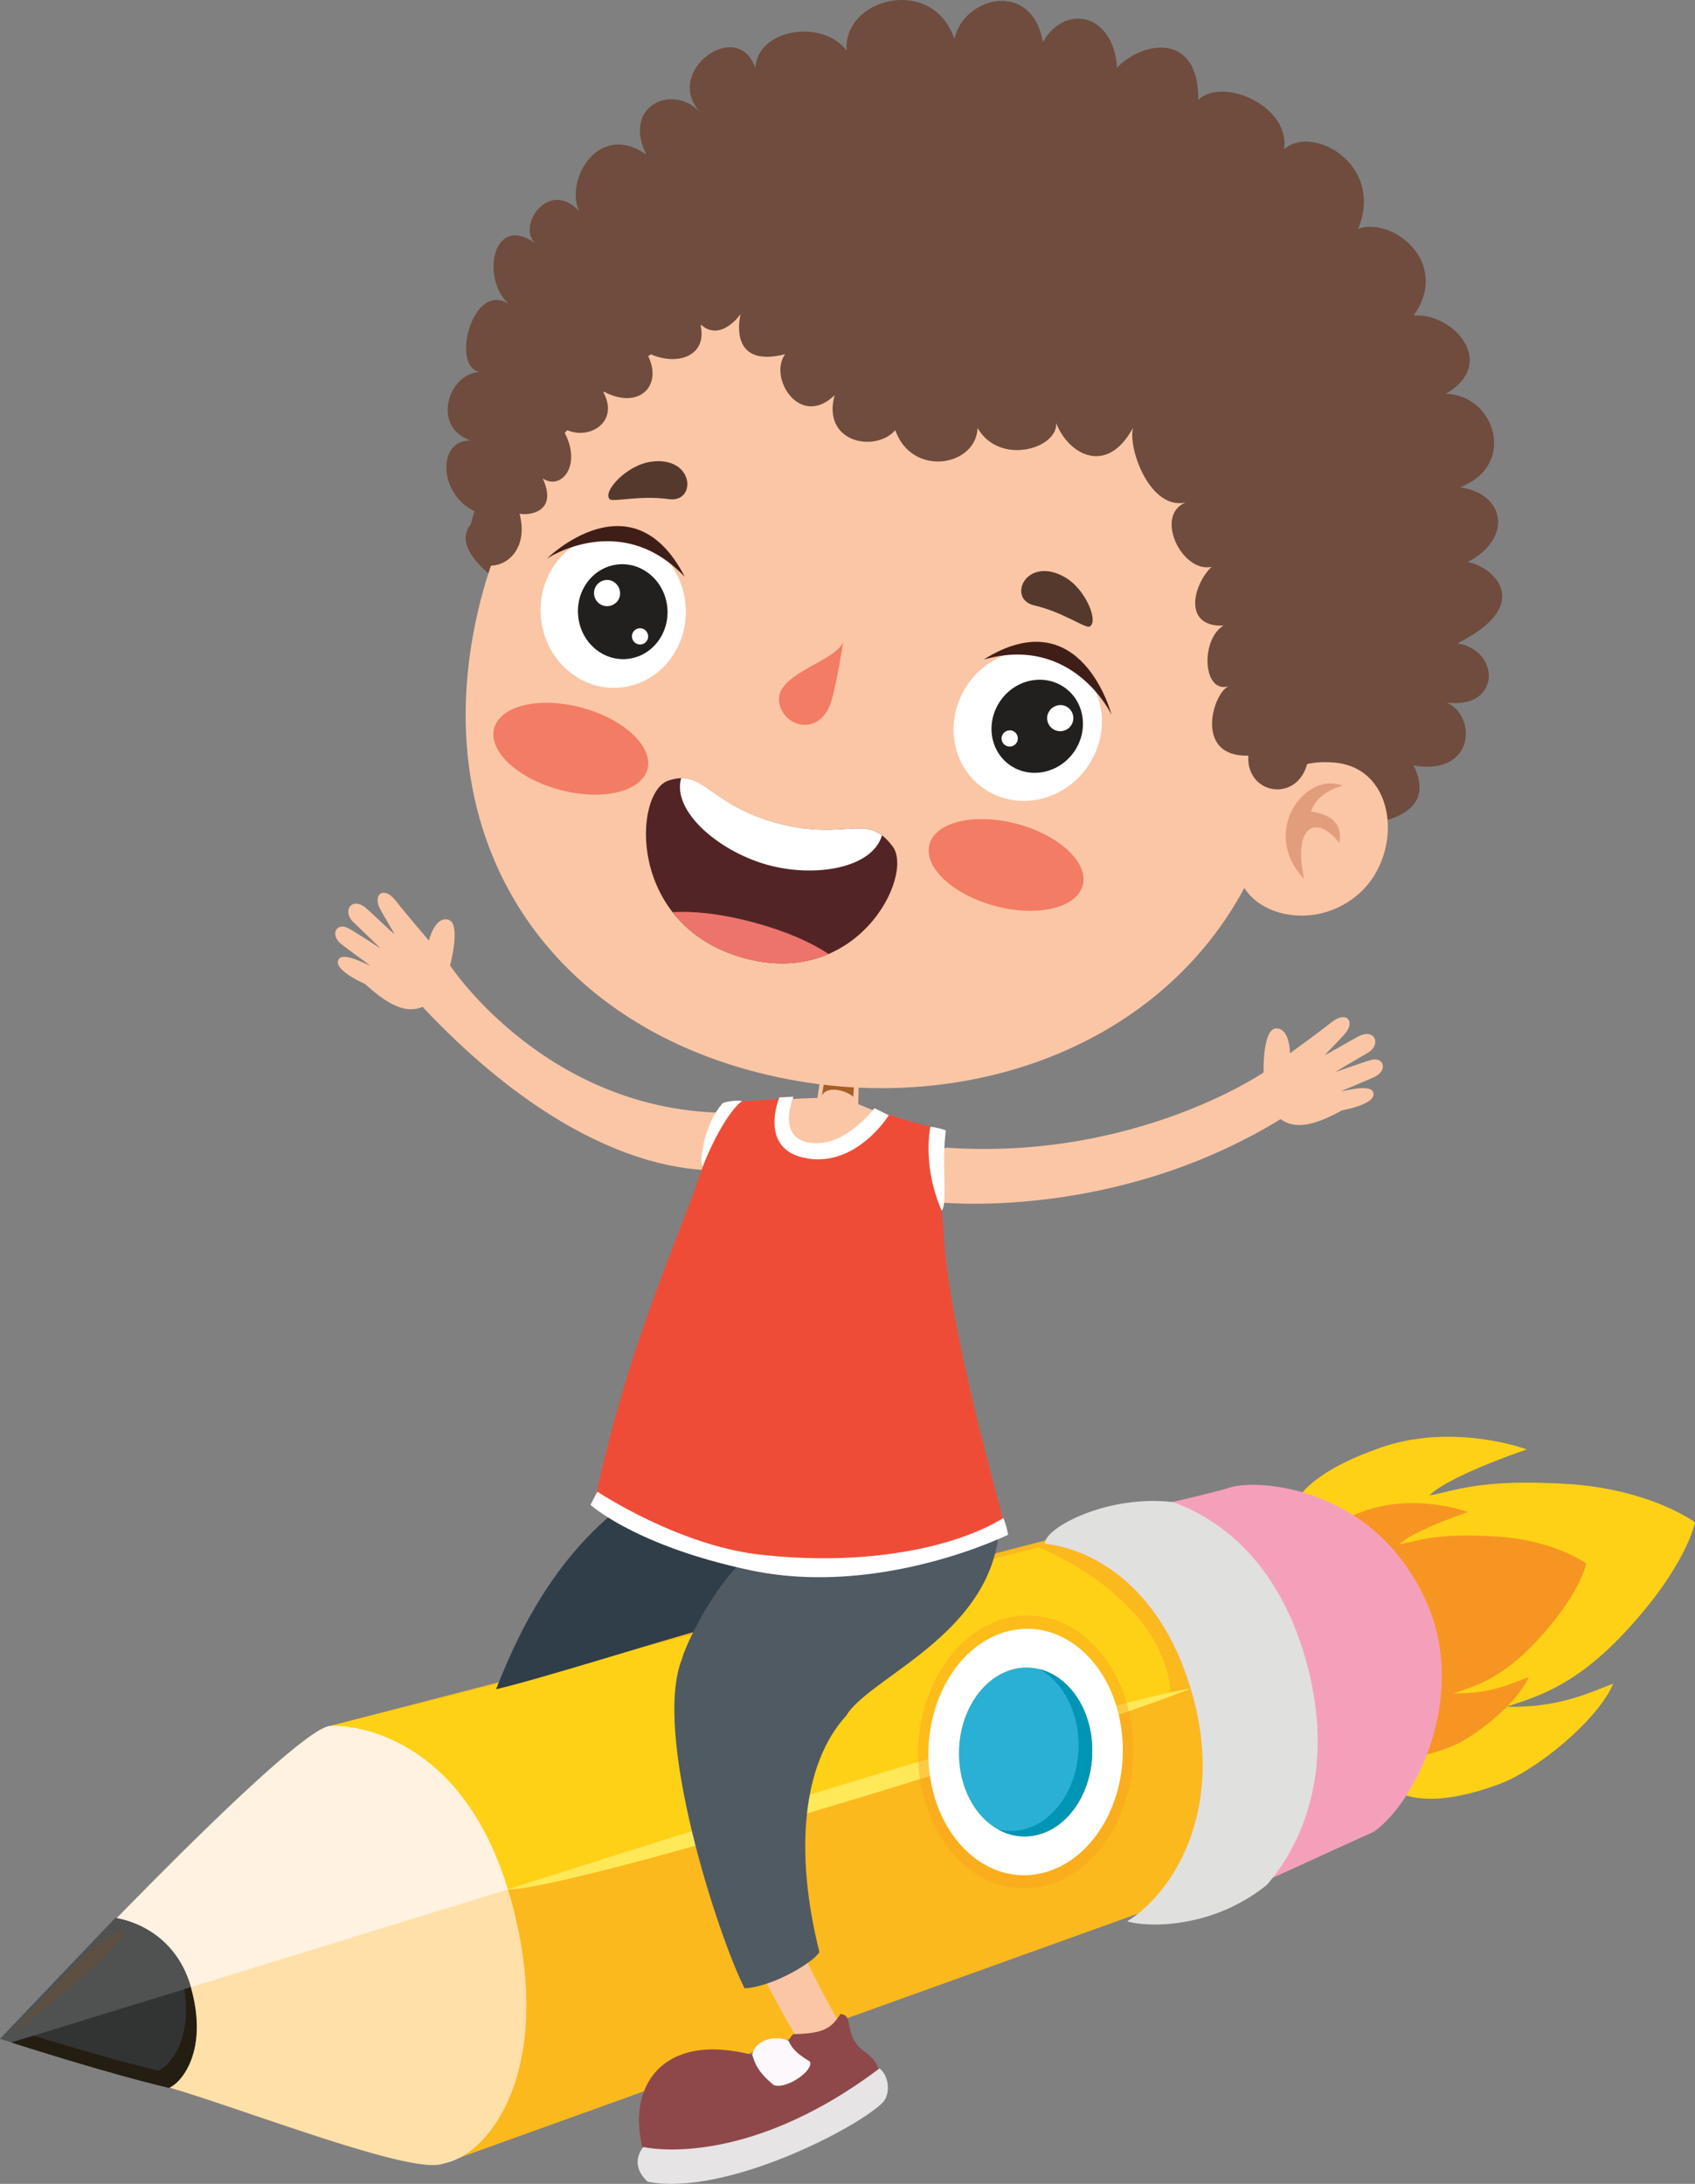 <svg xmlns="http://www.w3.org/2000/svg" viewBox="0 0 646.97 833.25">
  <rect x="0" y="0" width="646.97" height="833.25" fill="#808080" stroke="none"/>
  <g id="Layer_2" data-name="Layer 2">
    <g id="Layer_1-2" data-name="Layer 1">
      <g id="Layer_2-2" data-name="Layer 2">
        <g id="Layer_1-2-2" data-name="Layer 1-2">
          <g>
            <g>
              <g>
                <path d="M527.25,552.24c22-7.64,45.7-2.74,55.49.79-20.17,7-33.28,13.5-37.13,17.54,9.53-1.57,18.95-6.47,52.77-4.36,31.6,2,48.59,14.6,48.59,14.6s-2.91,16.53-27.12,42.37c-19.37,20.63-34.07,24.42-44.76,28,19.83.6,32.17-5.61,40.66-8.79-5.68,13.67-29.08,33-43.39,38.28-49.38,18.22-55.7-10.2-70-48.86S476,570.14,527.25,552.24Z" style="fill: #ffd116"/>
                <path d="M521.16,576.38c15.48-5.4,32.14-2,39.06.54-14.2,5-23.42,9.5-26.14,12.34,6.7-1.09,13.34-4.55,37.15-3,22.24,1.37,34.2,10.26,34.2,10.26s-2,11.65-19.07,29.83c-13.63,14.54-24,17.2-31.52,19.72,13.95.42,22.64-4,28.64-6.18-4,9.61-20.48,23.2-30.56,26.94-34.75,12.85-39.2-7.18-49.25-34.4S485.08,589,521.16,576.38Z" style="fill: #f79522"/>
              </g>
              <g>
                <polygon points="467.61 569.95 126.15 658.49 169.36 825.41 504.68 702.62 467.61 569.95" style="fill: #fcb91d"/>
                <path d="M396.42,590.42,126.15,658.49,156.69,741s278.38-3.69,290.44-90.44C447.37,609.93,396.42,590.42,396.42,590.42Z" style="fill: #ffd116"/>
                <polygon points="488.85 634.11 508.8 703.37 169.36 825.41 146.02 735.28 488.85 634.11" style="fill: #fcb91d"/>
                <path d="M126.15,658.49c12.75-.46,52.61,7,68.85,66.39,17.44,63.73-7.86,97.32-25.64,100.53C103.69,810,1.59,776.74,1.59,776.74S111.48,659,126.15,658.49Z" style="fill: #fff2e0"/>
                <path d="M44,731.77s22.18,2.41,29,26.7C79.84,783,69,795,64.6,796.6,39.25,790.66,0,777.88,0,777.88Z" style="fill: #505151"/>
                <path d="M398.84,589c19.23,2.14,45.64,17.46,56.75,59.18,11.49,43-7.76,74-25.25,84.89,13.28,4.58,48.31-13.66,94.14-34.21C540.88,687,560.06,647,544.71,611.8c-19.22-44-63-47.44-74.39-44.48C451.35,573.1,404.93,581.08,398.84,589Z" style="fill: #f5a0ba"/>
                <path d="M455.59,648.15c-11.11-41.72-37.52-57-56.75-59.18-.22-6.08,24.12-18.87,49-15.83,19.28,7.12,41,24.25,51.13,62.17,10.15,38.08-.64,66.86-15.43,83.87-21.2,17.17-46.6,16.15-53.24,13.86C447.83,722.15,467.08,691.19,455.59,648.15Z" style="fill: #e0e0df"/>
                <path d="M64.52,796.6c-20.18-4.74-49.23-13.83-60.14-17.3l68.45-21.09a.62.62,0,0,1,.09.26C79.76,783,68.89,795,64.52,796.6Z" style="fill: #323333"/>
                <path d="M60.44,790.05c3.91-1.46,13.09-11.36,9.93-31.1l2.46-.74a.62.62,0,0,1,.09.26c6.84,24.49-4,36.5-8.4,38.13-20.18-4.74-49.23-13.83-60.14-17.3l8.49-2.6C26.55,780.9,45.82,786.63,60.44,790.05Z" style="fill: #241d12"/>
                <path d="M72.92,758.47a.62.62,0,0,0-.09-.26l121-37.31c.4,1.32.78,2.63,1.17,4,15.42,56.29-2.56,89-19.2,98.14l-6.44,2.39c-10.67,4.86-71.56-18.94-104.56-28.94C69.29,794.5,79.64,782.5,72.92,758.47Z" style="fill: #ffe0a8"/>
                <path d="M193.83,720.9s214.54-69,260.86-76.71C409.61,662.27,217.93,721.17,193.83,720.9Z" style="fill: #ffe959"/>
                <path d="M6.11,774.35s34.44-40.05,40.28-37.42S7.6,774.28,6.11,774.35Z" style="fill: #5d5042"/>
              </g>
              <g>
                <path d="M351,677.92c3.78,28.27,25,47,47.34,41.75S435.76,687.34,432,659s-25-47-47.32-41.75S347.19,649.64,351,677.92ZM419.26,662c2.55,19.36-7.78,38-23.12,41.51s-29.84-9.22-32.44-28.61,7.78-37.95,23.1-41.53S416.64,642.64,419.26,662Z" style="fill: #f89f21;isolation: isolate;opacity: 0.4"/>
                <path d="M354.89,677c3.41,25.54,22.53,42.42,42.74,37.71s33.84-29.2,30.43-54.77-22.53-42.4-42.73-37.7S351.48,651.47,354.89,677Zm61.68-14.35c2.3,17.48-7,34.3-20.88,37.5s-26.95-8.33-29.3-25.84,7-34.28,20.86-37.52S414.2,645.14,416.57,662.65Z" style="fill: #fff"/>
                <path d="M366.39,674.31c2.35,17.51,15.48,29.07,29.3,25.84s23.18-20,20.88-37.5-15.46-29.07-29.32-25.86S364.08,656.82,366.39,674.31Z" style="fill: #29b0d4"/>
                <path d="M390.47,698.07c13.85-3.2,23.18-20,20.88-37.49-1.48-11-7.17-19.59-14.61-23.72,9.92,2.47,18,12.39,19.83,25.79,2.3,17.48-7,34.3-20.88,37.5A20.35,20.35,0,0,1,381,698,20,20,0,0,0,390.47,698.07Z" style="fill: #0095b5"/>
              </g>
            </g>
            <g>
              <g>
                <path d="M293,639.83c-25.26,49.9,31.28,138.54,31.28,138.54L311.79,790s-69-104.84-44.08-157.76C278,633.53,288.7,638.14,293,639.83Z" style="fill: #fbc6a5"/>
                <g>
                  <path d="M320.76,768.44c5.4.38,1.08,6.81,7.86,13.25,1.8,1.7,6,3.46,7.27,9.6-10.36,12.67-55.34,42-87.54,37-12.56-27.69,1.24-56.37,43.35-42.91,8.21.52,9.32-10.27,11.93-9.27C314.14,775.76,317.19,774.09,320.76,768.44Z" style="fill: #8f4849"/>
                  <path d="M335.68,789.21c3.64,2.69,4.35,9.64,1.31,12.95-9.86,9.92-60.49,36-89.78,30.27-7.54-7-1.63-13.25-1.63-13.25S283.64,828.39,335.68,789.21Z" style="fill: #e7e4e6"/>
                  <path d="M309.15,786.58c-5.9-3.39-7.29-6-8.16-7.88-3-1.77-12.28-1.82-13.85,5.31.89,2.64,1.58,6.12,8.19,11.55C300.06,797.36,310.74,790,309.15,786.58Z" style="fill: #fcf8fb"/>
                </g>
                <path d="M246.9,568.1c1,.38,69.17,8.95,69.17,8.95l-.21,32.1s-30.35-3.47-47.6,12.59c-15.44,4.11-62.42,19-78.92,22.78C196,627.9,211.47,589.74,246.9,568.1Z" style="fill: #303e49"/>
                <path d="M381.4,575.32c3.05,46.45-49,63.57-58.4,79.3-16.94,18.54-19.75,52.35-10.24,90.15-1.9,3.71-17.62,13.3-28.57,13.86-9.91-19.46-35.56-97.64-23.75-126-.37-.76,15.36-40.11,40-48.66C324.58,575.53,370.46,540.22,381.4,575.32Z" style="fill: #4f5a63"/>
              </g>
              <g>
                <path d="M281.74,445.73s-50.88,12.38-120.45-61.56c-6.68,2.87-13.74-1.28-21.91-8.69-7.42-3.43-11.89-7.06-10-9.61s9.89,1.8,12,2.64c-.22-.28-9.34-6.83-11.25-8.41-4.41-3.69-1.45-8.37,2.9-5.89,3.68,2.06,11.79,7.39,12.2,7.67-.3-.39-8.71-8.51-10.29-10-4.65-4.35-.49-10.11,4.95-5.25,3.69,3.32,9.94,9.37,10.64,9.72-.06-.38-3.55-6-5.4-9.44-3.06-5.69,1.4-9.06,5.92-3.24,3.58,4.61,12.65,15.21,12.65,15.21s2.23-9.31,7.35-8,.73,17.47.73,17.47,38.47,58.57,110.87,56.19C297.9,432.59,281.74,445.73,281.74,445.73Z" style="fill: #fbc6a5"/>
                <path d="M357.31,458.65s67.05,7.84,131.51-31.66c5.82,4.36,13.66,2,23.34-3.31,8-1.6,13.21-4.08,11.94-7.05s-10-.53-12.3-.24c.31-.19,10.68-4.44,12.91-5.54,5.19-2.54,3.38-7.79-1.44-6.4-4,1.15-13.16,4.46-13.66,4.62.4-.32,10.46-6.24,12.34-7.3,5.54-3.15,2.83-9.73-3.58-6.26-4.37,2.36-11.85,6.78-12.62,7,.15-.37,4.86-5,7.48-7.93,4.27-4.81.74-9.13-5-4.54-4.57,3.65-15.85,11.83-15.85,11.83s0-9.59-5.28-9.48-4.8,16.81-4.8,16.81-49,33.59-120.94,28.69C344.66,442.09,357.31,458.65,357.31,458.65Z" style="fill: #fbc6a5"/>
                <path d="M314.5,402.59,312,418.91s-9.87.25-18.22,1S290,456.22,313,458.34s31.36-30.06,31.36-30.06l-16.79-7,.49-17.78Z" style="fill: #fbc6a5"/>
                <path d="M315.51,406.65,313.74,418c2-4,9.38-1.85,11.95.46l.73-11.08Z" style="fill: #a55f27"/>
                <g>
                  <path d="M279.11,420.33s10.62-.19,22.45-1.49c-14.13,23.48,21.19,31.34,33.82,5a160.63,160.63,0,0,0,21.91,6.5s.85,18.91,2.86,39.22c1.06,24,10.44,65.19,22.9,110.54C353,606.83,280.4,605.74,227.32,571c10.63-47.43,21.36-74.07,38-117.28C269.17,440.88,276.84,425.49,279.11,420.33Z" style="fill: #ef4c37"/>
                  <path d="M283.27,420.1s-6.36,3.76-15.07,24.86c-1.06-1.63-.08-5.66.19-7.47.69-5.18,4.15-13.23,7.63-16.72C280.73,419.49,283.27,420.1,283.27,420.1Z" style="fill: #fff"/>
                  <path d="M355.14,429.88s-3.32,14.38,4.26,32c2.41-2.1-.1-17.32,1.62-30.61A32,32,0,0,0,355.14,429.88Z" style="fill: #fff"/>
                  <path d="M302.86,418.46s-6.77,15.72,6.45,17.58,24.45-13.21,24.45-13.21l5.49,2.67s-12,19.61-31.11,16.5-10.66-23.29-10.66-23.29Z" style="fill: #fff"/>
                  <path d="M228,569.13s30.71,20.43,61.84,24c42.61,4.84,76.29-3.47,93.14-13.94a35.27,35.27,0,0,1,1.83,6.36s-48.63,24-98.1,13.63c-44-9.26-61.31-25-61.31-25Z" style="fill: #fff"/>
                </g>
                <g>
                  <path d="M539.56,292.1c23.77,3.92,24-19.13,12.61-24.08,20.5,2.82,20.94-19.72,4.12-22.54,30.57-15.37,12.56-29.82,3.88-31,17.48-9.15,14.29-26.12-2.87-28.54,22.14-8.63,13.11-35.34-5.41-35.67,20.31-12,2.3-31.18-12.33-29.84,14.38-20.26-8.07-37.84-21.16-33.12,10.13-24.58-17.53-40.1-28.3-30.31,2.54-16.68-23.55-27.74-32.73-18.91.27-26.12-21.41-22.41-31-12.25C425,5,406.5,1.23,398.06,16.1,394-7.82,367.84-1.43,364.28,14.89,356.06-9.62,321.7-.83,323.13,19.31c-9.21-12.3-34.08-8.23-34.81,6.61-6.92-19.59-35.42,1.7-21,16.89C255.94,31.32,237.53,41.13,246.75,59,228.46,46.12,215.57,68.62,221,80.47c-11.72-12.33-23.76,5.81-16.71,12.34-17-12.18-21.33,16.14-8.38,24.48-15.27-13.42-25.1,25-11.67,24.7-12.53-1.06-20.29,20.8-4.56,26.09-14-.35-12.08,23.88,4.9,28.22C116.62,233.44,577.85,369.75,539.56,292.1Z" style="fill: #6f4c3d"/>
                  <g>
                    <path d="M487.39,306.69c-22.32,87.16-114.29,124-198.22,102.51S161.17,316,183.5,228.85,291.13,91.6,375.07,113.1,509.71,219.54,487.39,306.69Z" style="fill: #fbc6a5"/>
                    <g>
                      <path d="M481.16,305.8s6.58-17.18,28.73-14.79c23.36,2.54,25.61,34.45,9.35,49.49s-41.66,9.55-46.36-6.19Z" style="fill: #fbc6a5"/>
                      <path d="M512.57,299.8c-14.26-5.85-31.92,17.63-14.77,35.56-4.49-20.28,4.65-24.91,13.39-13.79,1.19-6.05-1.69-10.64-10.77-11.93C502.84,301.84,512.57,299.8,512.57,299.8Z" style="fill: #e29d7d"/>
                    </g>
                    <g>
                      <path d="M321.84,245c-3.78,8.42-29.33,12.48-23.72,25.44,3.47,8,15.92,9.54,19.48-3.81C319.66,258.88,321.84,245,321.84,245Z" style="fill: #f37c64"/>
                      <g>
                        <path d="M354.76,322.21c-2.31,8.65,8.92,19.15,25.07,23.47s31.13.78,33.43-7.87-8.91-19.16-25.08-23.46S357.07,313.56,354.76,322.21Z" style="fill: #f37c64"/>
                        <path d="M188.61,277.89c-2.31,8.66,8.91,19.16,25.07,23.47s31.12.79,33.43-7.86S238.19,274.34,222,270,190.92,269.24,188.61,277.89Z" style="fill: #f37c64"/>
                      </g>
                      <path d="M248.52,176.16c16.59-2.27,17.46,15.73,6.87,14.29-11.36-1.57-21.43,1.25-22.69,0C229.9,187.56,239.19,177.43,248.52,176.16Z" style="fill: #56392d"/>
                      <path d="M406.22,220.09c-14.67-8.08-21.94,8.4-11.55,10.87,11.16,2.61,19.55,8.86,21.19,8.11C419.5,237.41,414.46,224.63,406.22,220.09Z" style="fill: #56392d"/>
                      <g>
                        <path d="M255.11,297.84c13.91-4.62,14.93,9,41.27,16.14,26.88,7.33,34.18-4.56,44.35,9,8.3,11.08-13.51,54.94-57.41,42.37C239.09,352.67,241.87,302.22,255.11,297.84Z" style="fill: #532425"/>
                        <path d="M316.31,364c-8.92,3.87-20,5.09-33,1.37-12.19-3.5-20.8-9.86-26.61-17.34,8.16-.47,18.65.55,31.58,4.09C300.63,355.49,309.78,359.69,316.31,364Z" style="fill: #ec746c"/>
                        <path d="M260,296.91c9.74-.24,13.5,10.83,36.4,17.07,23.17,6.32,31.79-1.63,40.24,4.75-3.62,12.52-25.68,16.41-44.25,11.1C274,324.55,256.39,309.32,260,296.91Z" style="fill: #fff"/>
                      </g>
                      <g>
                        <g>
                          <g>
                            <path d="M369.93,260.39c-9.59,13.06-7.37,31,5,40.06s30.12,5.82,39.71-7.26,7.37-31-5-40.07S379.52,247.32,369.93,260.39Z" style="fill: #fff"/>
                            <path d="M382.12,267c-5.91,8.06-4.54,19.13,3.06,24.71s18.58,3.59,24.5-4.47,4.54-19.13-3.06-24.72S388,258.91,382.12,267Z" style="fill: #221f1f"/>
                            <path d="M399.77,273.06a5,5,0,1,0,6.16-3.91,5.16,5.16,0,0,0-6.16,3.89Z" style="fill: #fff"/>
                            <path d="M382.35,281.16a3.1,3.1,0,1,0,3.81-2.42,3.2,3.2,0,0,0-3.81,2.42Z" style="fill: #fff"/>
                          </g>
                          <path d="M424.24,272.64s-14.58-30.69-48.78-21C412.73,228.36,424.24,272.64,424.24,272.64Z" style="fill: #401e18"/>
                        </g>
                        <g>
                          <g>
                            <path d="M261.65,230.49c1.52,16.13-9.59,30.39-24.82,31.84S208,251.86,206.47,235.72s9.59-30.4,24.82-31.86S260.12,214.35,261.65,230.49Z" style="fill: #fff"/>
                            <path d="M254.71,231.78c.94,9.95-5.91,18.74-15.31,19.64S221.62,245,220.68,235s5.91-18.75,15.3-19.65S253.77,221.83,254.71,231.78Z" style="fill: #221f1f"/>
                            <path d="M236.43,228a5,5,0,1,1-3.28-6.51A5.18,5.18,0,0,1,236.43,228Z" style="fill: #fff"/>
                            <path d="M247.23,243.84a3.1,3.1,0,1,1-2-4A3.19,3.19,0,0,1,247.23,243.84Z" style="fill: #fff"/>
                          </g>
                          <path d="M208.75,213.13s28.26-18.85,52.64,7C241.34,181,208.75,213.13,208.75,213.13Z" style="fill: #401e18"/>
                        </g>
                      </g>
                    </g>
                  </g>
                  <path d="M499.67,284.48c.73,22.72-24.28,20.53-23.19,3.82-20.76.65-13.61-23.72-7.61-26.43-9.92,2.78-10.63-18-1.87-23.16-15.74.58-11.56-15.73-4.54-22.43-11.25,2.44-22-19.44-10-24.54-13.49,2.92-22-20.53-20-28.51-10.09,18.66-24.9,9.92-29.32-1.83.69,9.74-21.63,16.44-30,1.9-.58,14.72-25.1,18.91-31.42.82-7.53,8.69-28.16,4.85-23.14-13.36-13.23,12.92-25.43-6.67-18.9-15.62-22.48,5.74-17-15.29-17-15.29s-7.68,11.09-15.38,3.81c3.18,12.49-9.57,16.66-20.76,10.61C254,146.79,243.92,157,230,149.15c7.41,12.52-6.91,20.16-15.86,13.62,9.16,14,.16,24.78-7,19.75,6.16,13.25-5.83,14.23-8.82,13.47,5.86,22.73-22.31,26.9-19.23,7.35,4.36-27.61,54.82-139.17,188.37-105S498.61,251.29,499.67,284.48Z" style="fill: #6f4c3d"/>
                </g>
              </g>
            </g>
          </g>
        </g>
      </g>
    </g>
  </g>
</svg>

